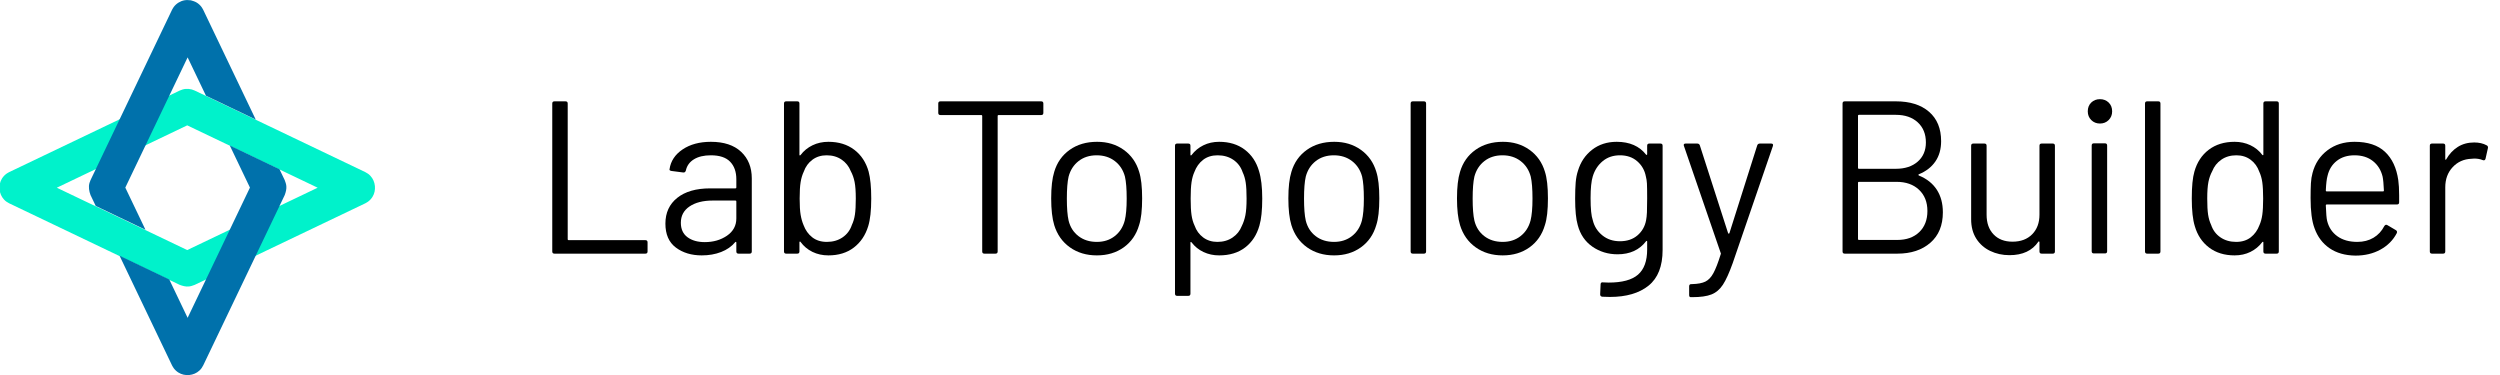 <?xml version="1.0" encoding="UTF-8" standalone="no"?>
<!DOCTYPE svg PUBLIC "-//W3C//DTD SVG 1.1//EN" "http://www.w3.org/Graphics/SVG/1.1/DTD/svg11.dtd">
<svg width="100%" height="100%" viewBox="0 0 3758 564" version="1.1" xmlns="http://www.w3.org/2000/svg" xmlns:xlink="http://www.w3.org/1999/xlink" xml:space="preserve" xmlns:serif="http://www.serif.com/" style="fill-rule:evenodd;clip-rule:evenodd;stroke-linejoin:round;stroke-miterlimit:2;">
    <g id="Artboard" transform="matrix(6.667,0,0,1,-307.596,-49.106)">
        <rect x="46.14" y="49.106" width="563.69" height="563.754" style="fill:none;"/>
        <clipPath id="_clip1">
            <rect x="46.14" y="49.106" width="563.69" height="563.754"/>
        </clipPath>
        <g clip-path="url(#_clip1)">
            <g transform="matrix(5.14913e-18,0.561,-0.176,7.17413e-17,149.687,96.492)">
                <path d="M155.275,342.628L158.164,338.922L376.664,120.422C380.607,117.274 381.21,116.292 386.898,113.758C401.752,107.141 425.971,106.023 443.224,111.225C448.141,112.707 452.432,114.619 455.873,116.86C457.586,117.975 458.848,119.234 460.336,120.422L678.836,338.922C680.766,341.398 682.703,343.9 683.194,346.522C683.93,350.458 681.755,354.334 678.836,358.078L460.336,576.578C456.393,579.726 455.79,580.708 450.102,583.242C435.271,589.849 411.26,591.046 393.776,585.775C388.859,584.293 384.568,582.381 381.127,580.14C379.414,579.025 378.152,577.766 376.664,576.578L158.164,358.078C157.201,356.843 156.004,355.643 155.275,354.372C153.317,350.958 153.806,350.02 153.806,346.522C154.296,345.224 154.785,343.926 155.275,342.628ZM418.5,515.586L585.586,348.5L418.5,181.414L251.414,348.5C307.109,404.195 362.805,459.891 418.5,515.586Z" style="fill:rgb(0,242,203);"/>
            </g>
            <g transform="matrix(0.15,0,0,1,50.04,75.106)">
                <path d="M228.418,394.118L256,451.762L349.67,256L319.355,192.645L394.118,228.418L401.946,244.778C403.028,247.679 404.114,250.611 404.389,253.682C404.802,258.295 403.583,262.835 401.946,267.222L279.453,523.222C277.243,526.91 276.905,528.061 273.716,531.03C265.402,538.77 251.941,540.173 242.14,533.997C239.383,532.261 236.977,530.021 235.048,527.396C234.088,526.089 233.38,524.613 232.547,523.222L153.655,358.345L228.418,394.118ZM117.882,283.582L110.054,267.222C107.875,261.381 106.792,255.105 108.434,249.121C108.843,247.631 109.514,246.225 110.054,244.778L232.547,-11.222C233.38,-12.613 234.088,-14.089 235.048,-15.396C238.907,-20.647 244.753,-24.331 251.156,-25.545C254.336,-26.148 257.608,-25.849 260.844,-25.545C263.967,-24.643 267.121,-23.723 269.86,-21.997C272.617,-20.261 275.023,-18.021 276.952,-15.396C277.912,-14.089 278.62,-12.613 279.453,-11.222L358.345,153.655L283.582,117.882L256,60.238C224.777,125.492 193.553,190.746 162.33,256L192.645,319.355L117.882,283.582Z" style="fill:rgb(0,113,171);"/>
            </g>
            <g transform="matrix(0.15,0,0,1,4.477,86.428)">
                <path d="M1111.12,343.956C1108.94,343.956 1107.85,342.866 1107.85,340.686L1107.85,118.284C1107.85,116.104 1108.94,115.013 1111.12,115.013L1127.8,115.013C1129.98,115.013 1131.07,116.104 1131.07,118.284L1131.07,322.37C1131.07,323.242 1131.51,323.678 1132.38,323.678L1247.83,323.678C1250.01,323.678 1251.1,324.769 1251.1,326.949L1251.1,340.686C1251.1,342.866 1250.01,343.956 1247.83,343.956L1111.12,343.956Z" style="fill-rule:nonzero;"/>
                <path d="M1346.28,175.847C1365.9,175.847 1381.05,180.862 1391.74,190.892C1402.42,200.921 1407.76,214.222 1407.76,230.793L1407.76,340.686C1407.76,342.866 1406.67,343.956 1404.49,343.956L1387.81,343.956C1385.63,343.956 1384.54,342.866 1384.54,340.686L1384.54,327.276C1384.54,326.84 1384.38,326.513 1384.05,326.295C1383.73,326.077 1383.34,326.186 1382.91,326.622C1377.46,333.163 1370.37,338.124 1361.65,341.503C1352.93,344.883 1343.22,346.573 1332.54,346.573C1317.06,346.573 1304.09,342.648 1293.62,334.798C1283.15,326.949 1277.92,314.957 1277.92,298.822C1277.92,282.469 1283.86,269.55 1295.75,260.065C1307.63,250.58 1324.14,245.838 1345.3,245.838L1383.23,245.838C1384.11,245.838 1384.54,245.402 1384.54,244.53L1384.54,232.101C1384.54,220.981 1381.43,212.205 1375.22,205.773C1369.01,199.341 1359.36,196.125 1346.28,196.125C1335.81,196.125 1327.31,198.141 1320.77,202.175C1314.22,206.209 1310.19,211.823 1308.66,219.019C1308.01,221.199 1306.7,222.18 1304.74,221.962L1287.08,219.673C1284.68,219.237 1283.7,218.365 1284.13,217.056C1285.88,204.846 1292.42,194.925 1303.76,187.294C1315.1,179.662 1329.27,175.847 1346.28,175.847ZM1337.12,326.622C1349.98,326.622 1361.1,323.406 1370.48,316.974C1379.85,310.541 1384.54,301.874 1384.54,290.972L1384.54,265.462C1384.54,264.589 1384.11,264.153 1383.23,264.153L1348.89,264.153C1334.5,264.153 1322.95,267.097 1314.22,272.984C1305.5,278.871 1301.14,287.048 1301.14,297.514C1301.14,307.107 1304.47,314.357 1311.12,319.263C1317.77,324.169 1326.43,326.622 1337.12,326.622Z" style="fill-rule:nonzero;"/>
                <path d="M1583.39,220.654C1586.01,230.466 1587.32,243.985 1587.32,261.21C1587.32,279.089 1585.79,292.935 1582.74,302.746C1578.6,316.265 1571.4,326.949 1561.15,334.798C1550.91,342.648 1538.15,346.573 1522.89,346.573C1514.17,346.573 1506.21,344.828 1499.01,341.34C1491.82,337.851 1485.82,332.836 1481.03,326.295C1480.81,325.859 1480.48,325.695 1480.04,325.804C1479.61,325.913 1479.39,326.186 1479.39,326.622L1479.39,340.686C1479.39,342.866 1478.3,343.956 1476.12,343.956L1459.44,343.956C1457.26,343.956 1456.17,342.866 1456.17,340.686L1456.17,118.284C1456.17,116.104 1457.26,115.013 1459.44,115.013L1476.12,115.013C1478.3,115.013 1479.39,116.104 1479.39,118.284L1479.39,195.47C1479.39,195.907 1479.55,196.179 1479.88,196.288C1480.21,196.397 1480.59,196.234 1481.03,195.798C1485.82,189.474 1491.82,184.568 1499.01,181.08C1506.21,177.591 1514.17,175.847 1522.89,175.847C1538.37,175.847 1551.34,179.826 1561.81,187.785C1572.28,195.743 1579.47,206.7 1583.39,220.654ZM1558.21,300.784C1560.39,296.205 1561.92,291.027 1562.79,285.249C1563.66,279.471 1564.1,271.458 1564.1,261.21C1564.1,250.526 1563.5,242.186 1562.3,236.19C1561.1,230.193 1559.19,224.797 1556.58,220C1553.74,212.805 1549.16,207.027 1542.84,202.666C1536.52,198.305 1528.99,196.125 1520.27,196.125C1511.99,196.125 1504.85,198.359 1498.85,202.829C1492.85,207.299 1488.55,213.241 1485.93,220.654C1483.75,225.233 1482.17,230.466 1481.19,236.353C1480.21,242.24 1479.72,250.526 1479.72,261.21C1479.72,271.676 1480.21,279.798 1481.19,285.576C1482.17,291.354 1483.64,296.532 1485.6,301.111C1488.44,308.743 1492.8,314.848 1498.69,319.427C1504.57,324.005 1511.88,326.295 1520.6,326.295C1529.76,326.295 1537.66,324.005 1544.31,319.427C1550.96,314.848 1555.6,308.634 1558.21,300.784Z" style="fill-rule:nonzero;"/>
                <path d="M1842.76,115.013C1844.93,115.013 1846.03,116.104 1846.03,118.284L1846.03,132.348C1846.03,134.528 1844.93,135.618 1842.76,135.618L1778.65,135.618C1777.78,135.618 1777.34,136.054 1777.34,136.926L1777.34,340.686C1777.34,342.866 1776.25,343.956 1774.07,343.956L1757.39,343.956C1755.21,343.956 1754.12,342.866 1754.12,340.686L1754.12,136.926C1754.12,136.054 1753.68,135.618 1752.81,135.618L1691.33,135.618C1689.14,135.618 1688.06,134.528 1688.06,132.348L1688.06,118.284C1688.06,116.104 1689.14,115.013 1691.33,115.013L1842.76,115.013Z" style="fill-rule:nonzero;"/>
                <path d="M1926.48,346.573C1910.78,346.573 1897.27,342.539 1885.93,334.471C1874.59,326.404 1866.74,315.284 1862.38,301.111C1859.33,291.081 1857.8,277.672 1857.8,260.883C1857.8,244.094 1859.33,230.793 1862.38,220.981C1866.52,207.027 1874.26,196.016 1885.6,187.948C1896.94,179.881 1910.67,175.847 1926.81,175.847C1942.29,175.847 1955.65,179.881 1966.88,187.948C1978.1,196.016 1985.79,206.918 1989.93,220.654C1992.99,230.03 1994.51,243.439 1994.51,260.883C1994.51,278.544 1992.99,291.953 1989.93,301.111C1985.79,315.284 1978.1,326.404 1966.88,334.471C1955.65,342.539 1942.18,346.573 1926.48,346.573ZM1926.48,326.295C1936.95,326.295 1945.89,323.406 1953.3,317.628C1960.72,311.85 1965.73,304.055 1968.35,294.243C1970.31,286.393 1971.29,275.382 1971.29,261.21C1971.29,246.819 1970.42,235.808 1968.67,228.177C1966.06,218.365 1960.99,210.57 1953.47,204.792C1945.94,199.014 1936.84,196.125 1926.16,196.125C1915.47,196.125 1906.42,199.014 1899.01,204.792C1891.6,210.57 1886.58,218.365 1883.97,228.177C1882.22,235.808 1881.35,246.819 1881.35,261.21C1881.35,275.6 1882.22,286.611 1883.97,294.243C1886.36,304.055 1891.32,311.85 1898.85,317.628C1906.37,323.406 1915.58,326.295 1926.48,326.295Z" style="fill-rule:nonzero;"/>
                <path d="M2170.14,219.673C2173.41,230.139 2175.05,243.985 2175.05,261.21C2175.05,278.653 2173.63,292.172 2170.8,301.765C2166.87,315.72 2159.73,326.676 2149.38,334.635C2139.02,342.593 2125.99,346.573 2110.29,346.573C2101.79,346.573 2093.94,344.883 2086.74,341.503C2079.55,338.124 2073.55,333.272 2068.75,326.949C2068.32,326.513 2067.94,326.349 2067.61,326.458C2067.28,326.567 2067.12,326.84 2067.12,327.276L2067.12,404.135C2067.12,406.316 2066.03,407.406 2063.85,407.406L2047.17,407.406C2044.99,407.406 2043.9,406.316 2043.9,404.135L2043.9,181.734C2043.9,179.553 2044.99,178.463 2047.17,178.463L2063.85,178.463C2066.03,178.463 2067.12,179.553 2067.12,181.734L2067.12,195.47C2067.12,195.907 2067.28,196.179 2067.61,196.288C2067.94,196.397 2068.32,196.234 2068.75,195.798C2073.55,189.474 2079.49,184.568 2086.58,181.08C2093.66,177.591 2101.57,175.847 2110.29,175.847C2125.55,175.847 2138.36,179.772 2148.72,187.621C2159.08,195.47 2166.22,206.154 2170.14,219.673ZM2144.3,302.419C2146.7,297.623 2148.5,292.226 2149.7,286.23C2150.9,280.234 2151.5,271.894 2151.5,261.21C2151.5,250.962 2151.07,242.949 2150.19,237.171C2149.32,231.393 2147.79,226.214 2145.61,221.635C2143,213.786 2138.36,207.572 2131.71,202.993C2125.06,198.414 2117.16,196.125 2108,196.125C2099.28,196.125 2091.98,198.414 2086.09,202.993C2080.2,207.572 2075.84,213.677 2073.01,221.308C2071.04,225.669 2069.63,230.793 2068.75,236.68C2067.88,242.567 2067.45,250.744 2067.45,261.21C2067.45,271.676 2067.88,279.907 2068.75,285.903C2069.63,291.899 2071.15,297.186 2073.33,301.765C2075.95,309.179 2080.26,315.12 2086.25,319.59C2092.25,324.06 2099.39,326.295 2107.67,326.295C2116.4,326.295 2123.97,324.114 2130.41,319.754C2136.84,315.393 2141.47,309.615 2144.3,302.419Z" style="fill-rule:nonzero;"/>
                <path d="M2282.98,346.573C2267.28,346.573 2253.76,342.539 2242.42,334.471C2231.09,326.404 2223.24,315.284 2218.88,301.111C2215.82,291.081 2214.3,277.672 2214.3,260.883C2214.3,244.094 2215.82,230.793 2218.88,220.981C2223.02,207.027 2230.76,196.016 2242.1,187.948C2253.43,179.881 2267.17,175.847 2283.31,175.847C2298.79,175.847 2312.14,179.881 2323.37,187.948C2334.6,196.016 2342.29,206.918 2346.43,220.654C2349.48,230.03 2351.01,243.439 2351.01,260.883C2351.01,278.544 2349.48,291.953 2346.43,301.111C2342.29,315.284 2334.6,326.404 2323.37,334.471C2312.14,342.539 2298.68,346.573 2282.98,346.573ZM2282.98,326.295C2293.45,326.295 2302.39,323.406 2309.8,317.628C2317.21,311.85 2322.23,304.055 2324.84,294.243C2326.8,286.393 2327.79,275.382 2327.79,261.21C2327.79,246.819 2326.91,235.808 2325.17,228.177C2322.55,218.365 2317.48,210.57 2309.96,204.792C2302.44,199.014 2293.34,196.125 2282.65,196.125C2271.97,196.125 2262.92,199.014 2255.51,204.792C2248.09,210.57 2243.08,218.365 2240.46,228.177C2238.72,235.808 2237.85,246.819 2237.85,261.21C2237.85,275.6 2238.72,286.611 2240.46,294.243C2242.86,304.055 2247.82,311.85 2255.34,317.628C2262.87,323.406 2272.08,326.295 2282.98,326.295Z" style="fill-rule:nonzero;"/>
                <path d="M2401.38,343.956C2399.2,343.956 2398.11,342.866 2398.11,340.686L2398.11,118.284C2398.11,116.104 2399.2,115.013 2401.38,115.013L2418.05,115.013C2420.24,115.013 2421.33,116.104 2421.33,118.284L2421.33,340.686C2421.33,342.866 2420.24,343.956 2418.05,343.956L2401.38,343.956Z" style="fill-rule:nonzero;"/>
                <path d="M2536.45,346.573C2520.75,346.573 2507.23,342.539 2495.9,334.471C2484.56,326.404 2476.71,315.284 2472.35,301.111C2469.3,291.081 2467.77,277.672 2467.77,260.883C2467.77,244.094 2469.3,230.793 2472.35,220.981C2476.49,207.027 2484.23,196.016 2495.57,187.948C2506.91,179.881 2520.64,175.847 2536.78,175.847C2552.26,175.847 2565.62,179.881 2576.84,187.948C2588.07,196.016 2595.76,206.918 2599.9,220.654C2602.95,230.03 2604.48,243.439 2604.48,260.883C2604.48,278.544 2602.95,291.953 2599.9,301.111C2595.76,315.284 2588.07,326.404 2576.84,334.471C2565.62,342.539 2552.15,346.573 2536.45,346.573ZM2536.45,326.295C2546.92,326.295 2555.86,323.406 2563.27,317.628C2570.68,311.85 2575.7,304.055 2578.32,294.243C2580.28,286.393 2581.26,275.382 2581.26,261.21C2581.26,246.819 2580.39,235.808 2578.64,228.177C2576.03,218.365 2570.96,210.57 2563.43,204.792C2555.91,199.014 2546.81,196.125 2536.12,196.125C2525.44,196.125 2516.39,199.014 2508.98,204.792C2501.57,210.57 2496.55,218.365 2493.93,228.177C2492.19,235.808 2491.32,246.819 2491.32,261.21C2491.32,275.6 2492.19,286.611 2493.93,294.243C2496.33,304.055 2501.29,311.85 2508.82,317.628C2516.34,323.406 2525.55,326.295 2536.45,326.295Z" style="fill-rule:nonzero;"/>
                <path d="M2753.62,181.734C2753.62,179.553 2754.71,178.463 2756.89,178.463L2773.57,178.463C2775.75,178.463 2776.84,179.553 2776.84,181.734L2776.84,338.396C2776.84,362.817 2769.81,380.696 2755.75,392.034C2741.68,403.372 2722.33,409.041 2697.69,409.041C2692.68,409.041 2688.86,408.932 2686.25,408.714C2684.07,408.496 2682.97,407.297 2682.97,405.117L2683.63,390.072C2683.63,388.982 2683.96,388.164 2684.61,387.619C2685.26,387.074 2686.03,386.91 2686.9,387.128L2695.73,387.455C2716.01,387.455 2730.73,383.476 2739.88,375.518C2749.04,367.559 2753.62,354.967 2753.62,337.742L2753.62,325.641C2753.62,325.205 2753.46,324.932 2753.13,324.823C2752.8,324.714 2752.42,324.878 2751.99,325.314C2741.95,338.396 2727.67,344.937 2709.14,344.937C2694.97,344.937 2682.38,341.122 2671.36,333.49C2660.35,325.859 2652.99,315.066 2649.29,301.111C2646.67,292.172 2645.36,278.871 2645.36,261.21C2645.36,251.616 2645.64,243.548 2646.18,237.007C2646.73,230.466 2647.87,224.579 2649.62,219.346C2653.54,206.263 2660.63,195.743 2670.87,187.785C2681.12,179.826 2693.44,175.847 2707.83,175.847C2727.24,175.847 2741.95,182.279 2751.99,195.143C2752.42,195.579 2752.8,195.688 2753.13,195.47C2753.46,195.252 2753.62,194.925 2753.62,194.489L2753.62,181.734ZM2751.99,293.916C2752.64,290.645 2753.08,286.611 2753.29,281.815C2753.51,277.018 2753.62,270.04 2753.62,260.883C2753.62,249.763 2753.51,242.295 2753.29,238.479C2753.08,234.663 2752.53,231.12 2751.66,227.849C2749.91,218.692 2745.61,211.115 2738.74,205.119C2731.87,199.123 2723.2,196.125 2712.74,196.125C2702.49,196.125 2693.82,199.068 2686.74,204.955C2679.65,210.842 2674.69,218.474 2671.86,227.849C2669.68,234.827 2668.58,245.729 2668.58,260.556C2668.58,276.473 2669.68,287.484 2671.86,293.589C2674.03,302.746 2678.78,310.323 2686.08,316.32C2693.39,322.316 2702.27,325.314 2712.74,325.314C2723.42,325.314 2732.2,322.37 2739.07,316.483C2745.93,310.596 2750.24,303.074 2751.99,293.916Z" style="fill-rule:nonzero;"/>
                <path d="M2819.03,409.368C2817.51,409.368 2816.74,408.278 2816.74,406.098L2816.74,393.015C2816.74,390.835 2817.83,389.745 2820.01,389.745L2821.32,389.745C2829.83,389.527 2836.42,388.273 2841.11,385.984C2845.8,383.694 2849.83,379.442 2853.21,373.228C2856.59,367.014 2860.24,357.584 2864.17,344.937C2864.6,344.065 2864.6,343.411 2864.17,342.975L2808.89,182.061L2808.57,180.753C2808.57,179.226 2809.55,178.463 2811.51,178.463L2828.84,178.463C2830.81,178.463 2832.12,179.335 2832.77,181.08L2875.29,313.212C2875.51,313.649 2875.83,313.867 2876.27,313.867C2876.7,313.867 2877.03,313.649 2877.25,313.212L2919.11,181.08C2919.77,179.335 2921.08,178.463 2923.04,178.463L2940.05,178.463C2942.44,178.463 2943.32,179.662 2942.66,182.061L2882.16,358.347C2876.92,372.956 2872.02,383.749 2867.44,390.726C2862.86,397.703 2857.14,402.555 2850.27,405.28C2843.4,408.006 2833.75,409.368 2821.32,409.368L2819.03,409.368Z" style="fill-rule:nonzero;"/>
                <path d="M3162.12,224.579C3161.03,225.233 3161.03,225.887 3162.12,226.541C3173.89,231.338 3182.83,238.424 3188.94,247.8C3195.04,257.176 3198.1,268.514 3198.1,281.815C3198.1,301.438 3191.83,316.701 3179.29,327.603C3166.75,338.505 3150.24,343.956 3129.74,343.956L3050.59,343.956C3048.41,343.956 3047.32,342.866 3047.32,340.686L3047.32,118.284C3047.32,116.104 3048.41,115.013 3050.59,115.013L3127.45,115.013C3148.6,115.013 3165.23,120.246 3177.33,130.712C3189.43,141.178 3195.48,155.896 3195.48,174.866C3195.48,186.858 3192.59,197.051 3186.81,205.446C3181.03,213.84 3172.8,220.218 3162.12,224.579ZM3071.85,135.291C3070.98,135.291 3070.54,135.727 3070.54,136.599L3070.54,215.094C3070.54,215.966 3070.98,216.402 3071.85,216.402L3127.45,216.402C3141.19,216.402 3152.14,212.805 3160.32,205.609C3168.5,198.414 3172.59,188.82 3172.59,176.828C3172.59,164.182 3168.5,154.097 3160.32,146.575C3152.14,139.052 3141.19,135.291 3127.45,135.291L3071.85,135.291ZM3129.74,323.351C3143.48,323.351 3154.43,319.427 3162.61,311.577C3170.79,303.728 3174.88,293.153 3174.88,279.852C3174.88,266.552 3170.68,255.922 3162.28,247.964C3153.89,240.005 3142.61,236.026 3128.43,236.026L3071.85,236.026C3070.98,236.026 3070.54,236.462 3070.54,237.334L3070.54,322.043C3070.54,322.915 3070.98,323.351 3071.85,323.351L3129.74,323.351Z" style="fill-rule:nonzero;"/>
                <path d="M3343.31,181.734C3343.31,179.553 3344.4,178.463 3346.58,178.463L3363.26,178.463C3365.44,178.463 3366.53,179.553 3366.53,181.734L3366.53,340.686C3366.53,342.866 3365.44,343.956 3363.26,343.956L3346.58,343.956C3344.4,343.956 3343.31,342.866 3343.31,340.686L3343.31,326.622C3343.31,326.186 3343.09,325.859 3342.66,325.641C3342.22,325.423 3341.89,325.532 3341.68,325.968C3332.52,339.486 3318.02,346.246 3298.18,346.246C3287.71,346.246 3278.06,344.12 3269.23,339.868C3260.4,335.616 3253.42,329.456 3248.3,321.389C3243.18,313.321 3240.61,303.619 3240.61,292.281L3240.61,181.734C3240.61,179.553 3241.7,178.463 3243.89,178.463L3260.57,178.463C3262.74,178.463 3263.84,179.553 3263.84,181.734L3263.84,285.412C3263.84,297.841 3267.32,307.707 3274.3,315.011C3281.28,322.316 3290.76,325.968 3302.76,325.968C3315.18,325.968 3325.05,322.261 3332.36,314.848C3339.66,307.434 3343.31,297.623 3343.31,285.412L3343.31,181.734Z" style="fill-rule:nonzero;"/>
                <path d="M3434.23,148.374C3429,148.374 3424.64,146.629 3421.15,143.141C3417.66,139.652 3415.92,135.291 3415.92,130.058C3415.92,124.607 3417.66,120.192 3421.15,116.812C3424.64,113.433 3429,111.743 3434.23,111.743C3439.47,111.743 3443.83,113.433 3447.32,116.812C3450.81,120.192 3452.55,124.607 3452.55,130.058C3452.55,135.291 3450.81,139.652 3447.32,143.141C3443.83,146.629 3439.47,148.374 3434.23,148.374ZM3425.08,343.629C3422.9,343.629 3421.81,342.539 3421.81,340.359L3421.81,181.407C3421.81,179.226 3422.9,178.136 3425.08,178.136L3441.76,178.136C3443.94,178.136 3445.03,179.226 3445.03,181.407L3445.03,340.359C3445.03,342.539 3443.94,343.629 3441.76,343.629L3425.08,343.629Z" style="fill-rule:nonzero;"/>
                <path d="M3505.21,343.956C3503.03,343.956 3501.94,342.866 3501.94,340.686L3501.94,118.284C3501.94,116.104 3503.03,115.013 3505.21,115.013L3521.89,115.013C3524.07,115.013 3525.16,116.104 3525.16,118.284L3525.16,340.686C3525.16,342.866 3524.07,343.956 3521.89,343.956L3505.21,343.956Z" style="fill-rule:nonzero;"/>
                <path d="M3679.86,118.284C3679.86,116.104 3680.95,115.013 3683.13,115.013L3699.81,115.013C3701.99,115.013 3703.08,116.104 3703.08,118.284L3703.08,340.686C3703.08,342.866 3701.99,343.956 3699.81,343.956L3683.13,343.956C3680.95,343.956 3679.86,342.866 3679.86,340.686L3679.86,326.949C3679.86,326.513 3679.69,326.24 3679.37,326.131C3679.04,326.022 3678.66,326.186 3678.22,326.622C3673.43,332.945 3667.48,337.851 3660.4,341.34C3653.31,344.828 3645.41,346.573 3636.68,346.573C3621.42,346.573 3608.61,342.648 3598.26,334.798C3587.9,326.949 3580.76,316.265 3576.83,302.746C3573.78,292.935 3572.25,279.089 3572.25,261.21C3572.25,243.112 3573.56,229.594 3576.18,220.654C3580.1,206.7 3587.3,195.743 3597.76,187.785C3608.23,179.826 3621.2,175.847 3636.68,175.847C3645.19,175.847 3653.04,177.537 3660.23,180.916C3667.43,184.296 3673.43,189.147 3678.22,195.47C3678.66,195.907 3679.04,196.07 3679.37,195.961C3679.69,195.852 3679.86,195.579 3679.86,195.143L3679.86,118.284ZM3673.97,301.111C3675.93,296.75 3677.35,291.626 3678.22,285.739C3679.09,279.852 3679.53,271.676 3679.53,261.21C3679.53,250.744 3679.09,242.513 3678.22,236.517C3677.35,230.52 3675.82,225.233 3673.64,220.654C3671.03,213.241 3666.72,207.299 3660.72,202.829C3654.73,198.359 3647.59,196.125 3639.3,196.125C3630.58,196.125 3623.06,198.305 3616.74,202.666C3610.41,207.027 3605.83,212.805 3603,220C3600.38,224.797 3598.47,230.193 3597.27,236.19C3596.08,242.186 3595.48,250.526 3595.48,261.21C3595.48,271.458 3595.91,279.471 3596.78,285.249C3597.66,291.027 3599.18,296.205 3601.36,300.784C3603.98,308.634 3608.61,314.848 3615.26,319.427C3621.91,324.005 3629.82,326.295 3638.97,326.295C3647.7,326.295 3655,324.005 3660.89,319.427C3666.78,314.848 3671.14,308.743 3673.97,301.111Z" style="fill-rule:nonzero;"/>
                <path d="M3882.64,233.41C3883.51,239.515 3883.94,247.146 3883.94,256.304L3883.94,266.77C3883.94,268.95 3882.85,270.04 3880.67,270.04L3775.03,270.04C3774.16,270.04 3773.72,270.476 3773.72,271.349C3774.16,283.341 3774.81,291.081 3775.69,294.57C3778.09,304.382 3783.21,312.122 3791.06,317.791C3798.91,323.46 3808.94,326.295 3821.15,326.295C3830.31,326.295 3838.37,324.224 3845.35,320.081C3852.33,315.938 3857.78,310.051 3861.7,302.419C3863.01,300.457 3864.54,300.021 3866.28,301.111L3879.04,308.634C3880.78,309.724 3881.22,311.25 3880.35,313.212C3874.89,323.678 3866.72,331.909 3855.82,337.906C3844.91,343.902 3832.38,346.9 3818.2,346.9C3802.72,346.682 3789.75,342.975 3779.28,335.78C3768.82,328.584 3761.3,318.554 3756.72,305.69C3752.79,295.224 3750.83,280.179 3750.83,260.556C3750.83,251.398 3750.99,243.93 3751.32,238.152C3751.65,232.374 3752.47,227.195 3753.77,222.617C3757.48,208.444 3764.95,197.106 3776.18,188.602C3787.41,180.099 3800.98,175.847 3816.9,175.847C3836.74,175.847 3852,180.862 3862.68,190.892C3873.37,200.921 3880.02,215.094 3882.64,233.41ZM3816.9,196.125C3806.21,196.125 3797.33,198.905 3790.24,204.465C3783.15,210.025 3778.52,217.493 3776.34,226.868C3775.03,231.447 3774.16,238.861 3773.72,249.108C3773.72,249.981 3774.16,250.417 3775.03,250.417L3859.74,250.417C3860.61,250.417 3861.05,249.981 3861.05,249.108C3860.61,239.297 3859.96,232.319 3859.09,228.177C3856.69,218.365 3851.84,210.57 3844.53,204.792C3837.23,199.014 3828.02,196.125 3816.9,196.125Z" style="fill-rule:nonzero;"/>
                <path d="M3996.78,176.828C4003.97,176.828 4010.19,178.245 4015.42,181.08C4017.17,181.952 4017.82,183.369 4017.38,185.332L4013.79,201.358C4013.13,203.538 4011.72,204.192 4009.54,203.32C4005.83,201.794 4001.58,201.03 3996.78,201.03L3992.53,201.358C3981.19,201.794 3971.81,205.991 3964.4,213.949C3956.99,221.908 3953.28,231.992 3953.28,244.203L3953.28,340.686C3953.28,342.866 3952.19,343.956 3950.01,343.956L3933.33,343.956C3931.15,343.956 3930.06,342.866 3930.06,340.686L3930.06,181.734C3930.06,179.553 3931.15,178.463 3933.33,178.463L3950.01,178.463C3952.19,178.463 3953.28,179.553 3953.28,181.734L3953.28,201.685C3953.28,202.339 3953.44,202.72 3953.77,202.829C3954.1,202.938 3954.37,202.775 3954.59,202.339C3959.17,194.271 3965,188.003 3972.09,183.533C3979.17,179.063 3987.4,176.828 3996.78,176.828Z" style="fill-rule:nonzero;"/>
            </g>
        </g>
    </g>
</svg>
